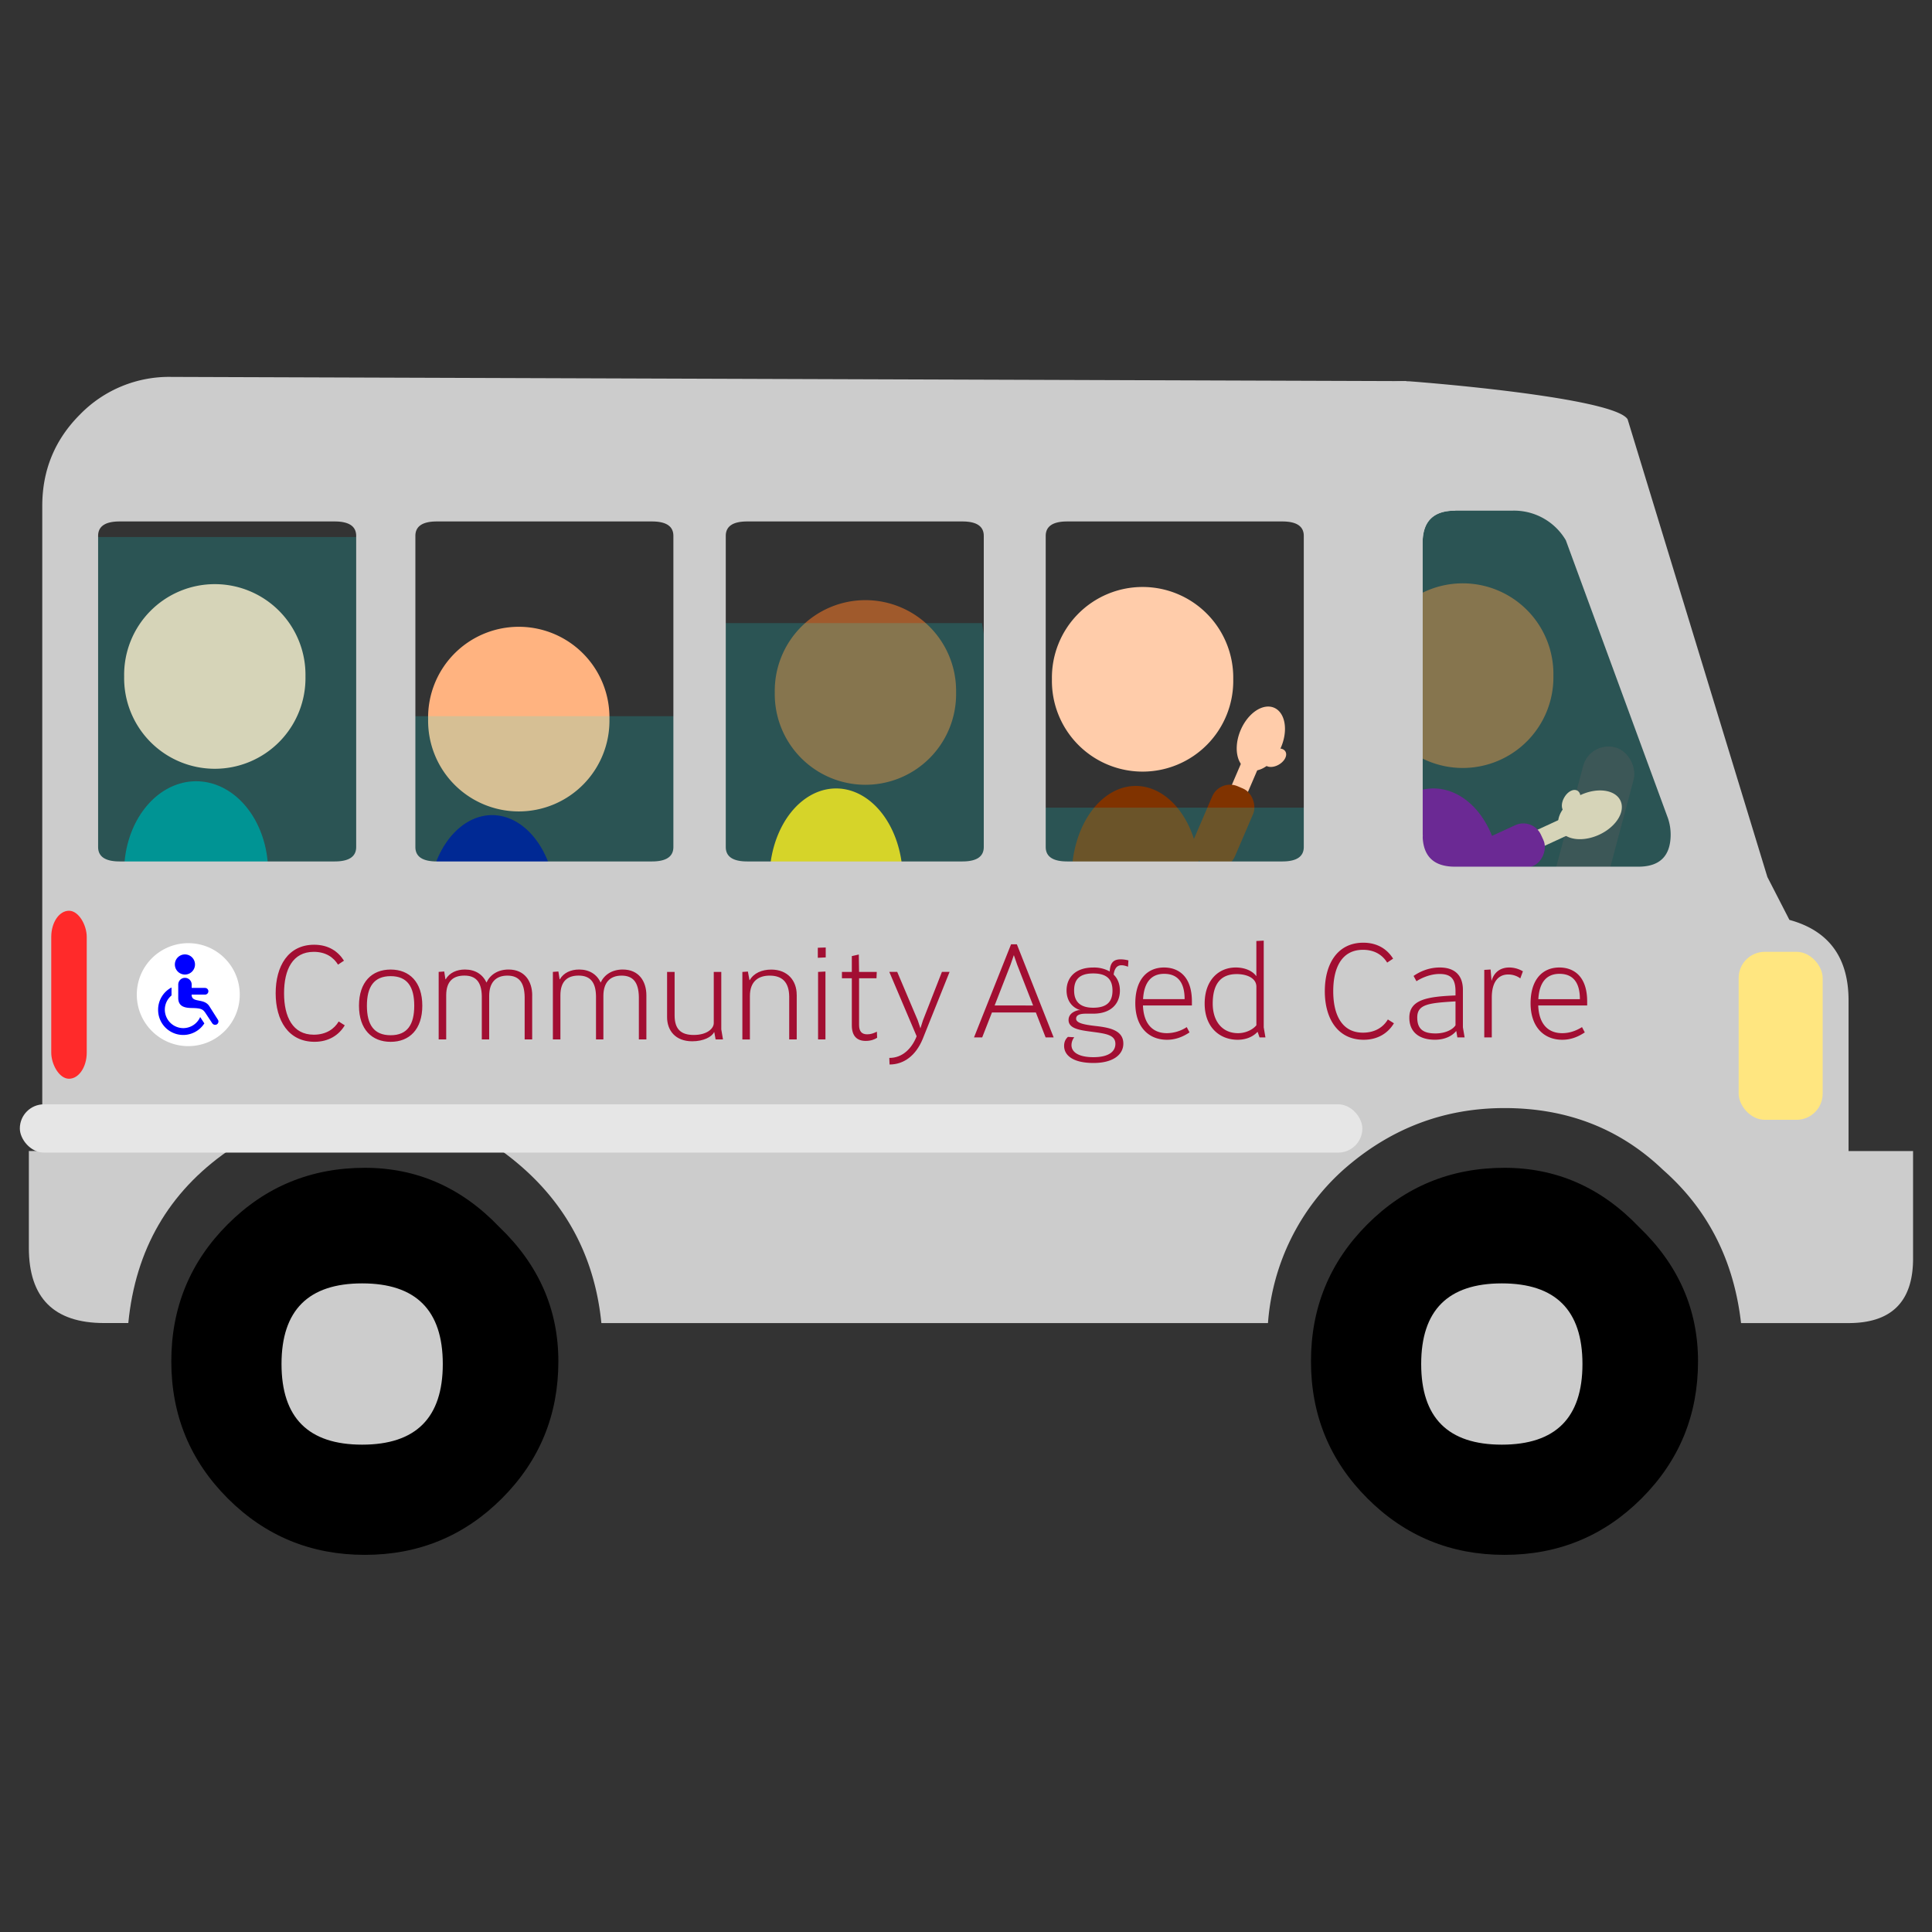 <?xml version="1.0" encoding="UTF-8"?>
<svg xmlns="http://www.w3.org/2000/svg" xmlns:xlink="http://www.w3.org/1999/xlink" xmlns:v="https://vecta.io/nano" width="24" height="24" fill-rule="evenodd">
  <rect width="100%" height="100%" fill="#333333" stroke="none"/>
  <style><![CDATA[.B{fill:#fca}.C{fill-opacity:.162}.D{font-family:RoadSign}]]></style>
  <g transform="matrix(.371 0 0 .371 -1.537 14.82)">
    <path d="M29.907-10.51a2.232 3.036 0 1 0 4.464 0 2.232 3.036 0 1 0-4.464 0z" fill="#fc0"></path>
    <path d="M30.085-16.76a3.036 3.036 0 1 0 6.071 0 3.036 3.036 0 1 0-6.071 0z" fill="#a05a2c"></path>
    <rect width="1.75" height="8.5" x="51.539" y="-29.419" ry=".875" transform="rotate(14.931)" fill="#483737"></rect>
    <g transform="matrix(.336 .729 -.729 .336 52.514 -47.046)">
      <rect width=".733" height="3.536" x="41.088" y="12.628" ry=".809" class="B"></rect>
      <rect width="1.856" height="3.536" x="40.526" y="14.628" ry=".809" fill="purple"></rect>
      <g class="B">
        <path d="M42.353 12.423a.914 1.401 0 1 1-1.829 0 .914 1.401 0 1 1 1.829 0z"></path>
        <path d="M40.874 12.71a.509.332 54.878 1 1-.543.382.509.332 54.878 1 1 .543-.382z"></path>
      </g>
    </g>
    <path d="M49.907-10.51a2.232 3.036 0 1 0 4.464 0 2.232 3.036 0 1 0-4.464 0z" fill="purple"></path>
    <g transform="matrix(.738 .317 -.317 .738 19.717 -37.518)">
      <rect width=".733" height="3.536" x="41.088" y="12.628" ry=".809" class="B"></rect>
      <rect width="1.856" height="3.536" x="40.526" y="14.628" ry=".809" fill="#803300"></rect>
      <g class="B">
        <path d="M42.353 12.423a.914 1.401 0 1 1-1.829 0 .914 1.401 0 1 1 1.829 0z"></path>
        <path d="M42.557 13.119a.332.509 36.347 1 1-.535-.394.332.509 36.347 1 1 .535.394z"></path>
      </g>
    </g>
    <path d="M50.085-17.323a3.036 3.036 0 1 0 6.071 0 3.036 3.036 0 1 0-6.071 0z" fill="#a05a2c"></path>
    <path d="M44.314-10.594a2.143 3.036 0 1 1-4.286 0 2.143 3.036 0 1 1 4.286 0z" fill="#803300"></path>
    <path d="M13.12-10.689a2.411 3.036 0 1 1-4.821 0 2.411 3.036 0 1 1 4.821 0z" fill="teal"></path>
    <path d="M22.764-9.617a2.143 3.036 0 1 1-4.286 0 2.143 3.036 0 1 1 4.286 0z" fill="navy"></path>
    <path d="M14.371-17.296a3.036 3.036 0 1 1-6.071 0 3.036 3.036 0 1 1 6.071 0z" class="B"></path>
    <path d="M7.42-21.966c-.088 0-.159.324-.159.727v11.338c0 .403.071.727.159.727h10.404c.088 0 .159-.324.159-.727v-3.905l-.96-8.16z" fill="#0ff" class="C"></path>
    <path d="M24.549-15.868a3.036 3.036 0 1 1-6.071 0 3.036 3.036 0 1 1 6.071 0z" fill="#ffb380"></path>
    <path d="M45.436-17.201a3.036 3.036 0 1 1-6.071 0 3.036 3.036 0 1 1 6.071 0z" class="B"></path>
    <path d="M49.744-23.966v14.23h10.646c.448 0 .809-.361.809-.809v-4.344l-4.893-9.078z" fill="#0ff" class="C"></path>
    <path d="M51.412-27.173c-.689-.054-1.444.166-1.607.166l-.621 21.797c-.115-.062-.239-.107-.379-.107H23.463c-.448 0-.809.361-.809.809v2.67a.79.79 0 0 0 .15.445l-1.855-.012c1.98 1.44 3.09 3.36 3.33 5.76h22.32a7.65 7.65 0 0 1 2.52-5.129c1.56-1.38 3.36-2.07 5.4-2.07 2.1 0 3.868.69 5.309 2.07 1.5 1.32 2.371 3.029 2.611 5.129h3.6c1.44 0 2.16-.72 2.16-2.16v-3.6h-2.16v-5.041c0-1.44-.661-2.339-1.98-2.699l-.738-1.436-4.68-15.326c-.371-.603-4.875-1.081-7.229-1.266zm1.445 4.326h1.914a2.01 2.01 0 0 1 1.801.99l3.42 9.309a1.71 1.71 0 0 1 .09.541c0 .72-.36 1.08-1.08 1.08h-6.145c-.72 0-1.08-.36-1.08-1.08v-9.76c0-.72.36-1.08 1.08-1.08z" fill="#ccc"></path>
    <g fill="#0ff" class="C">
      <use xlink:href="#B"></use>
      <use xlink:href="#B" x="10" y="-3.117"></use>
      <path d="M38.317-12.904c-.1 0-.181.232-.181.521v8.126c0 .289.081.521.181.521h11.845c.1 0 .181-.232.181-.521v-2.798l-1.093-5.849z"></path>
    </g>
    <path d="M9.879-27.326a4.16 4.16 0 0 0-3.059 1.26c-.84.84-1.262 1.861-1.262 3.061v20.16l45.471.084.754-9.211c0-.013-.006-.022-.006-.035v-9.76c0-.72.36-1.08 1.08-1.08h.018l-1.646-4.338zm-1.73 4.84h7.199c.48 0 .721.161.721.484v10.416c0 .323-.241.484-.721.484H8.149c-.48 0-.721-.161-.721-.484v-10.416c0-.323.241-.484.721-.484zm10.621 0h7.201c.48 0 .719.161.719.484v10.416c0 .323-.239.484-.719.484H18.77c-.48 0-.719-.161-.719-.484v-10.416c0-.323.239-.484.719-.484zm10.393 0h7.201c.48 0 .719.161.719.484v10.416c0 .323-.239.484-.719.484h-7.201c-.48 0-.719-.161-.719-.484v-10.416c0-.323.239-.484.719-.484zm10.715 0h7.199c.48 0 .721.161.721.484v10.416c0 .323-.241.484-.721.484h-7.199c-.48 0-.721-.161-.721-.484v-10.416c0-.323.241-.484.721-.484z" fill="#ccc"></path>
    <use xlink:href="#C"></use>
    <use xlink:href="#C" x="-38.16"></use>
    <path d="M13.569 5.726c0-1.8.9-2.7 2.7-2.7s2.7.9 2.7 2.7-.9 2.7-2.7 2.7-2.7-.9-2.7-2.7m38.16 0c0-1.8.9-2.7 2.7-2.7s2.7.9 2.7 2.7-.9 2.7-2.7 2.7-2.7-.9-2.7-2.7m-39.96-7.132h-6.66v3.24c0 1.68.84 2.52 2.52 2.52h.81c.24-2.46 1.35-4.38 3.33-5.76" fill="#ccc"></path>
    <rect width="2.813" height="5.625" x="62.359" y="-8.076" ry=".875" fill="#ffe680"></rect>
    <rect width="1.188" height="5.625" x="5.859" y="-9.451" ry=".875" fill="#ff2a2a"></rect>
    <rect width="44.952" height="1.617" x="4.807" y="-2.97" ry=".809" fill="#e6e6e6"></rect>
    <g fill="#a20e32" fill-rule="nonzero">
      <path d="M15.687-5.615c-.194.327-.539.552-1.011.552-.879 0-1.303-.72-1.303-1.625s.415-1.625 1.289-1.625c.481 0 .804.225.998.534l-.199.132c-.146-.234-.397-.428-.813-.428-.707 0-.994.596-.994 1.387s.291 1.387.994 1.387c.428 0 .693-.203.835-.442l.203.128m.742-.657c0 .636.234.989.795.989s.79-.358.79-.989-.23-.989-.79-.989-.795.358-.795.989zm1.855 0c0 .795-.433 1.21-1.06 1.21s-1.06-.415-1.06-1.21.433-1.21 1.06-1.21 1.06.415 1.06 1.21m3.679-.345v1.475h-.252v-1.422c-.009-.486-.19-.715-.579-.715s-.609.234-.609.68v1.457h-.247v-1.453c-.009-.486-.212-.685-.583-.685-.353 0-.609.168-.609.662v1.475h-.252v-2.261l.186-.013.04.261h.009c.128-.221.371-.327.645-.327.344 0 .596.163.72.437.124-.265.384-.437.742-.437.534 0 .79.389.79.866m3.823 0v1.475h-.252v-1.422c-.009-.486-.19-.715-.579-.715s-.609.234-.609.68v1.457h-.247v-1.453c-.009-.486-.212-.685-.583-.685-.353 0-.609.168-.609.662v1.475h-.252v-2.261l.185-.013.04.261h.009c.128-.221.371-.327.645-.327.344 0 .596.163.72.437.124-.265.384-.437.742-.437.534 0 .79.389.79.866m2.565 1.475h-.247l-.044-.243h-.009c-.071.155-.349.305-.729.305-.574 0-.843-.371-.843-.808v-1.515h.252v1.466c.004.442.203.645.64.645.45 0 .671-.216.671-.398v-1.713h.252v1.925l.057.336m2.469-1.501v1.501h-.252V-6.59c-.009-.468-.234-.689-.654-.689-.362 0-.662.177-.662.685v1.453H29v-2.261l.185-.013.053.287h.009c.133-.234.406-.353.72-.353.556 0 .852.38.852.839m.963-.774v2.274h-.247v-2.261zm.009-.804v.331l-.265.013v-.336l.265-.009m1.722 3.022c-.079.053-.203.106-.384.106-.283 0-.464-.155-.464-.521v-1.577h-.331v-.212h.331v-.53l.234-.053.009.583h.592l-.009.212h-.583v1.563c0 .212.088.314.269.314.115 0 .203-.027.327-.088l.009.203m2.425-2.204l-.901 2.248c-.23.556-.632.852-1.108.852l-.009-.221c.433.004.746-.305.91-.711l.004-.018-.914-2.151h.265l.689 1.625.088.265.084-.265.636-1.625h.256m2.797 1.125L38.2-7.648l-.11-.318-.11.318-.534 1.369zm.093.234h-1.471l-.327.835h-.274l1.241-3.118h.194l1.232 3.118h-.269l-.327-.835"></path>
      <path d="M41.393-6.778c0-.38-.194-.574-.645-.574s-.64.194-.64.57c0 .384.212.578.64.578.45 0 .645-.194.645-.574zm.04-.534c.141.137.208.327.208.534 0 .424-.283.773-.892.773h-.247c-.159 0-.327.027-.327.168s.238.199.671.247c.468.053.91.15.91.587 0 .366-.336.649-.998.649-.676 0-.985-.247-.985-.574 0-.181.093-.265.128-.3l.212.013a.43.43 0 0 0-.093.265c0 .23.234.402.733.402.543 0 .737-.208.737-.446 0-.305-.327-.344-.795-.406-.406-.053-.773-.106-.773-.393 0-.234.243-.314.344-.331l.062.004c-.327-.093-.473-.367-.473-.662 0-.42.283-.768.892-.768a1.07 1.07 0 0 1 .552.132c.018-.274.11-.406.371-.406a1.09 1.09 0 0 1 .256.035l-.013.212c-.035-.013-.128-.049-.221-.049-.155 0-.234.119-.261.314m2.377.821c0-.649-.309-.848-.684-.848-.433 0-.676.287-.707.848zm.243.212h-1.638c.022.592.305.927.804.927a1.23 1.23 0 0 0 .662-.203l.093.177c-.252.168-.495.247-.755.247-.605 0-1.06-.42-1.06-1.223 0-.786.393-1.197.963-1.197.45 0 .932.261.932 1.139v.132"></path>
      <path d="M45.597-5.352c.274 0 .508-.132.614-.265v-1.289c0-.3-.336-.424-.658-.424-.534 0-.804.327-.804.989 0 .578.309.989.848.989zm.918.141h-.199l-.062-.181h-.009c-.119.128-.336.261-.662.261-.596 0-1.104-.415-1.104-1.21s.477-1.21 1.038-1.21c.393 0 .614.177.684.283h.009v-1.17l.247-.013v2.906l.057.336m4.302-.474c-.194.327-.539.552-1.011.552-.879 0-1.303-.72-1.303-1.625s.415-1.625 1.289-1.625c.481 0 .804.225.998.534l-.199.132c-.146-.234-.397-.428-.812-.428-.707 0-.994.596-.994 1.387s.291 1.387.994 1.387c.428 0 .693-.203.835-.442l.203.128m1.391.34c.367 0 .601-.155.671-.274v-.799c-.892.053-1.281.093-1.281.539 0 .371.181.534.609.534zm.733.132l-.035-.208h-.009c-.106.132-.336.287-.707.287-.521 0-.857-.252-.857-.737 0-.609.601-.707 1.546-.746v-.132c0-.411-.141-.587-.534-.587-.344 0-.654.163-.773.243l-.097-.177c.19-.132.49-.283.879-.283.49 0 .773.252.773.751v1.254l.057.336h-.243m2.195-2.213l-.088.238c-.053-.044-.199-.132-.402-.132-.34 0-.552.256-.552.773v1.334h-.252v-2.261l.212-.013.031.375h.004c.079-.278.287-.442.592-.442a.9.9 0 0 1 .455.128m1.908.932c0-.649-.309-.848-.684-.848-.433 0-.676.287-.707.848zm.243.212h-1.638c.022.592.305.927.804.927.207 0 .428-.057.662-.203l.093.177c-.252.168-.495.247-.755.247-.605 0-1.06-.42-1.06-1.223 0-.786.393-1.197.963-1.197.45 0 .932.261.932 1.139v.132"></path>
    </g>
    <circle cx="10.447" cy="-6.642" r="1.724" fill="#fff"></circle>
    <path d="M9.886-6.882v.268c-.137.113-.224.284-.224.476a.62.62 0 0 0 .617.617.62.62 0 0 0 .566-.371l.14.212a.84.84 0 0 1-1.548-.458.84.84 0 0 1 .449-.744zm1.122.015c.062 0 .112.05.112.112s-.05.112-.112.112h-.449c0 .294.409.104.592.386l.291.459c.01.017.015.034.015.052.001.039-.02.08-.056.101-.026.015-.105.032-.153-.041l-.224-.339c-.088-.131-.147-.164-.464-.169-.229-.004-.449-.048-.449-.337v-.449c0-.06.024-.117.066-.159s.099-.066.159-.066.117.024.159.066.066.099.066.159v.112zm-.673-1.122c.186 0 .337.151.337.337s-.151.337-.337.337-.337-.151-.337-.337.151-.337.337-.337z" fill="#00f"></path>
  </g>
  <defs>
    <path id="B" d="M17.42-15.966c-.088 0-.159.232-.159.521v8.126c0 .289.071.521.159.521h10.404c.088 0 .159-.232.159-.521v-2.798l-.96-5.849z"></path>
    <path id="C" d="M48.039 5.636c0 1.8.63 3.33 1.89 4.59s2.79 1.89 4.59 1.89 3.33-.63 4.59-1.89 1.89-2.79 1.89-4.59c0-1.74-.66-3.24-1.98-4.5-1.26-1.32-2.76-1.98-4.5-1.98-1.8 0-3.33.63-4.59 1.89s-1.89 2.79-1.89 4.59"></path>
  </defs>
</svg>
